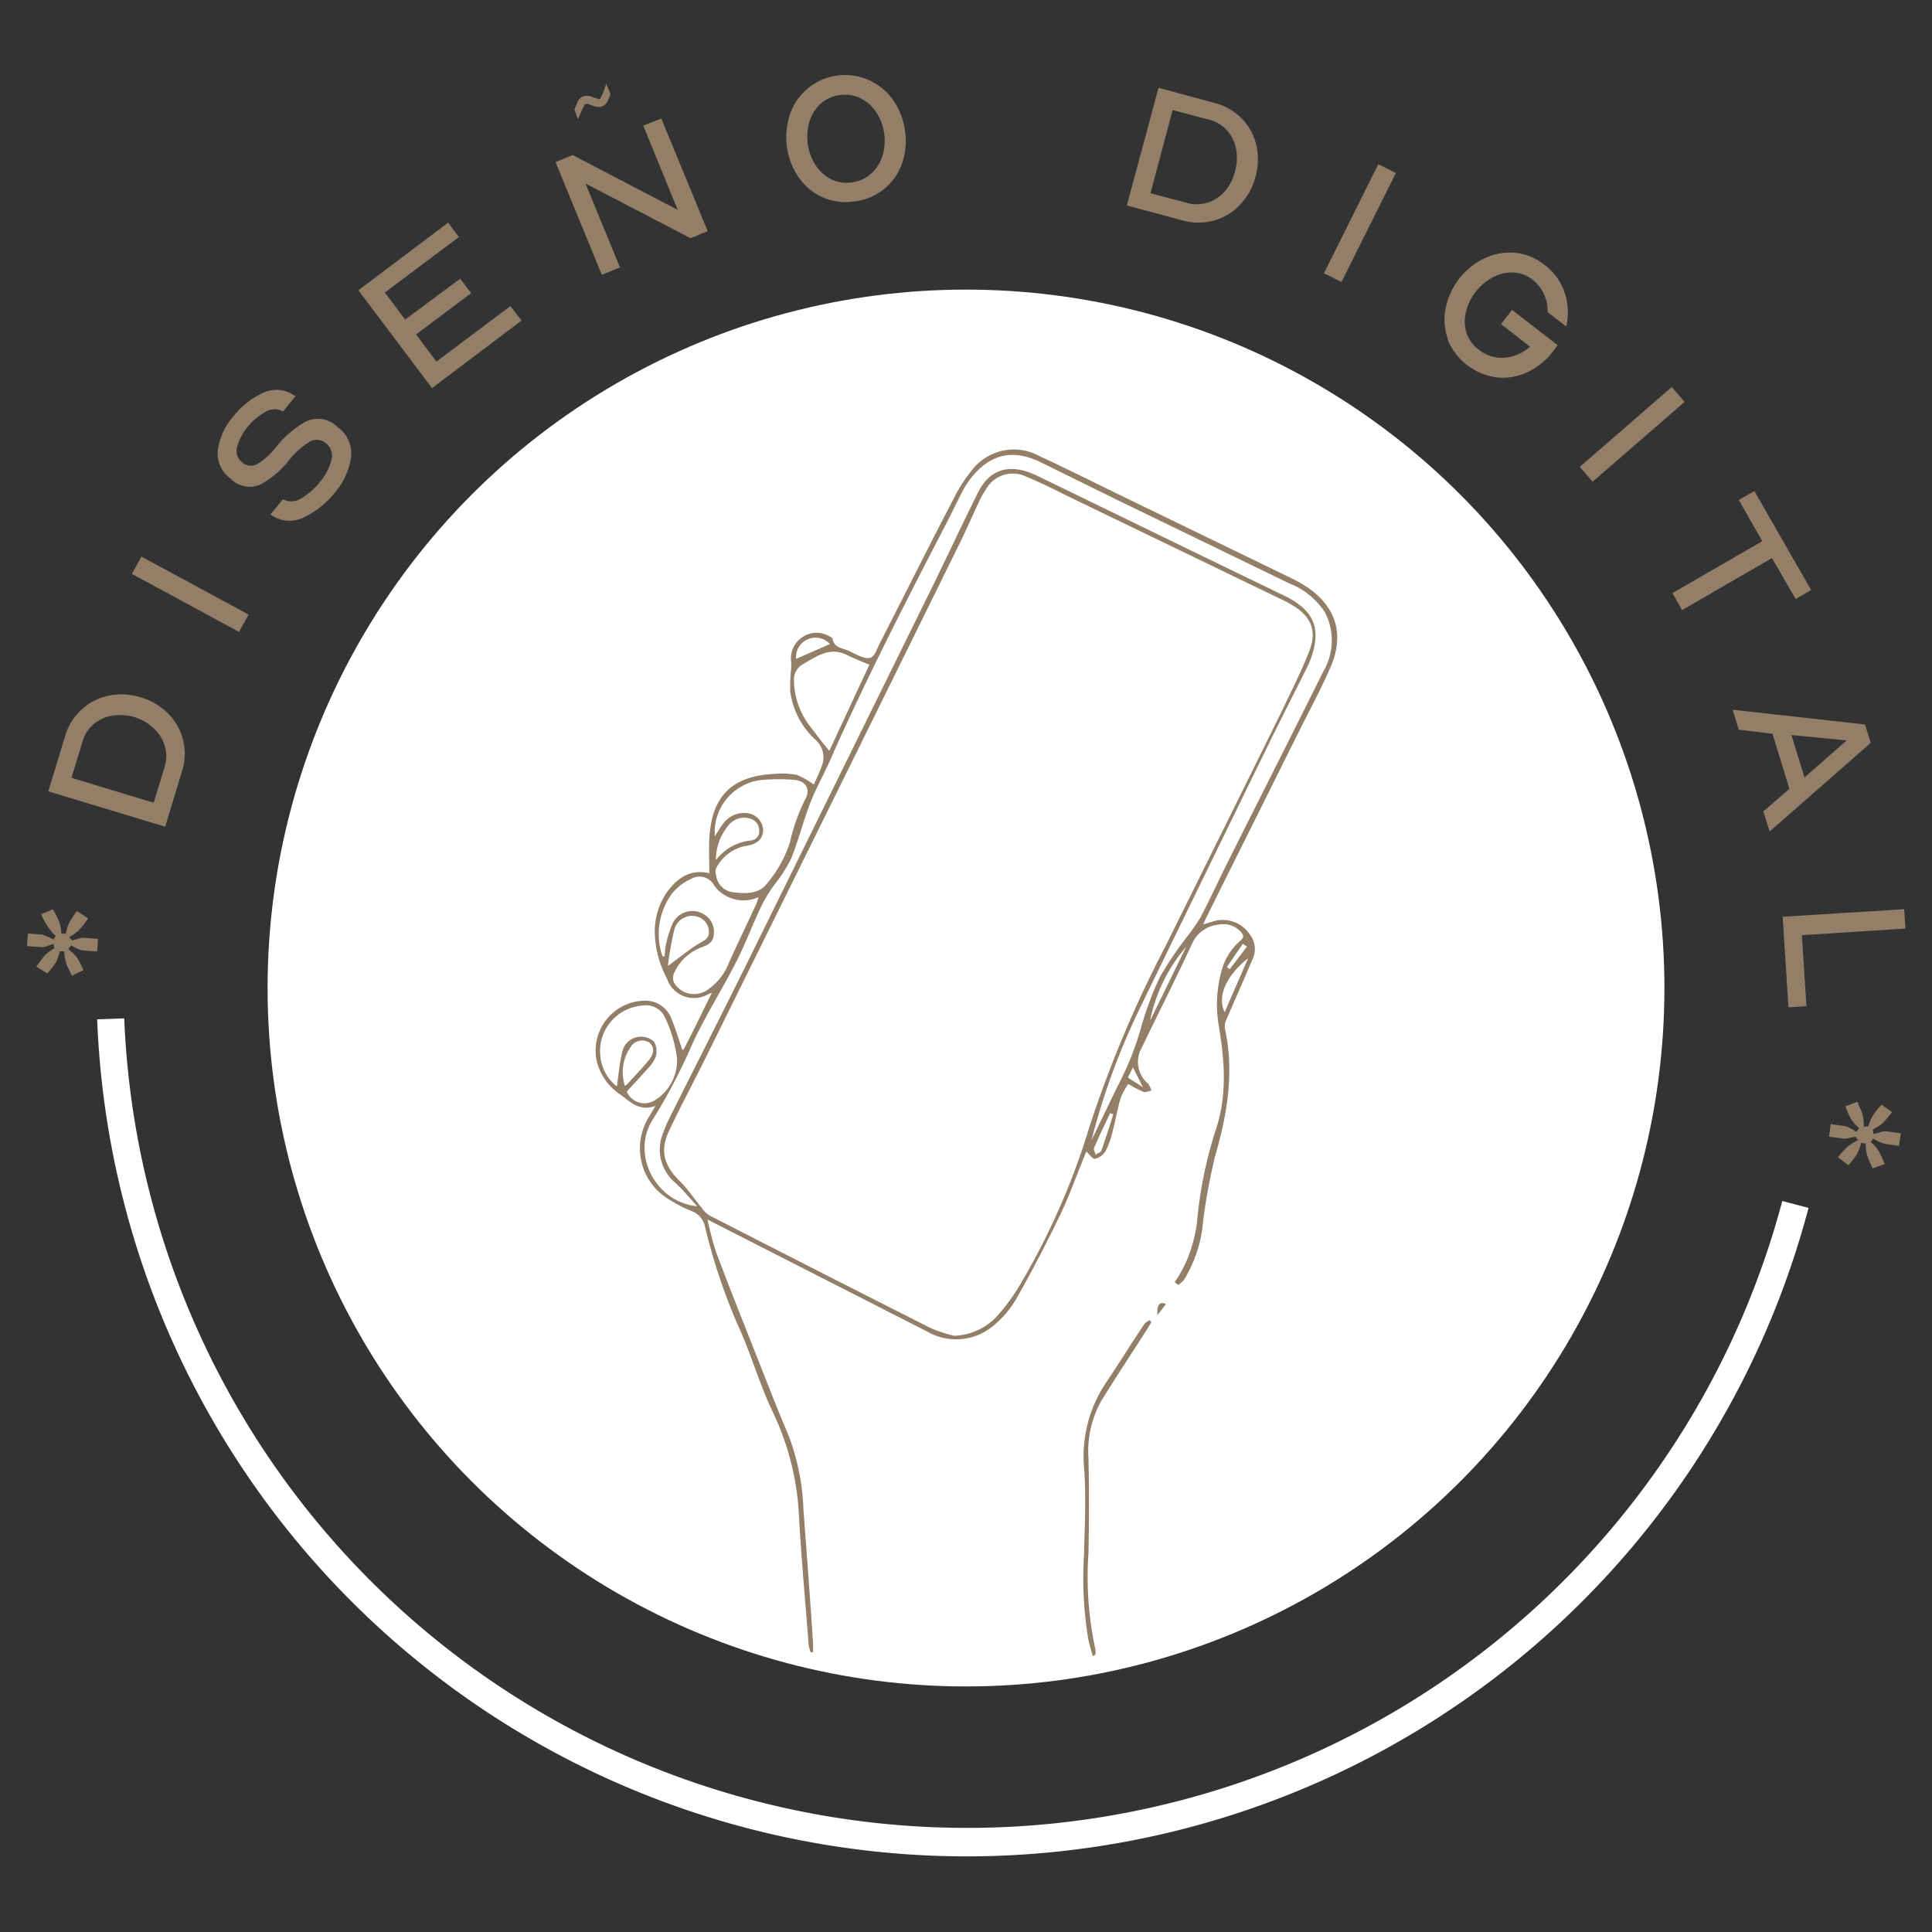 <svg id="Capa_1" data-name="Capa 1" xmlns="http://www.w3.org/2000/svg" viewBox="0 0 200 200"><rect x="0" y="0" width="200" height="200" fill="#333333" stroke="none"/><defs><style>.cls-1{fill:#fff;}.cls-2{fill:#937e67;}</style></defs><circle class="cls-1" cx="100" cy="102.28" r="72.3"/><g id="H9logC"><path class="cls-2" d="M121.61,132.72a14.47,14.47,0,0,0,1.23-2.2,15.78,15.78,0,0,0,1.07-3.94,43.6,43.6,0,0,1,2-9.79c1.11-3.45.87-6.92.29-10.41a13.11,13.11,0,0,1,.21-5.71,6.24,6.24,0,0,1,2-3.3c.39-.32.34-.56.06-.88a2.42,2.42,0,0,0-2.32-.77,3.33,3.33,0,0,0-2.73,1.93c-1.71,3.68-3.53,7.3-5.3,10.95a2.93,2.93,0,0,0,.72,3.57,2.1,2.1,0,0,1,.35.72c-.27.06-.58.22-.8.14a12.24,12.24,0,0,1-1.6-.82,7.78,7.78,0,0,0-.78,1.46c-.32,1.07-.5,2.19-.79,3.27a9.34,9.34,0,0,1-.74,2.16,1.77,1.77,0,0,1-1.13.86c-.25.05-.62-.51-.89-.76-.84,2-1.64,4.3-2.66,6.45q-2.11,4.41-4.52,8.67A10.18,10.18,0,0,1,103,137.1a6,6,0,0,1-7,.75q-10.73-5.47-21.46-10.94l-1.3-.66a33.75,33.75,0,0,0,.9,3.4c1.37,3.64,2.81,7.25,4.24,10.87,1.06,2.67,2.09,5.36,3.22,8a23.59,23.59,0,0,1,1.57,7.69c.34,4.65.7,9.29,1,13.94,0,.28,0,.57,0,.86l-.25.05a4.59,4.59,0,0,1-.21-.81c-.34-4.42-.75-8.85-1-13.28a27.9,27.9,0,0,0-2.69-10.75c-1.28-2.66-2.11-5.53-3.28-8.24A61.2,61.2,0,0,1,73,127.06a2.19,2.19,0,0,0-1.38-1.68A14.54,14.54,0,0,1,69,124a6.14,6.14,0,0,1-1.8-8.41l.64-1.1c-1.62.56-2.47-.32-3.54-1.12A5.91,5.91,0,0,1,61.81,110a5.17,5.17,0,0,1,4.85-6.41,2.88,2.88,0,0,1,2.87,1.94c.43,1,.74,2.1,1.11,3.17a.75.75,0,0,0,.17-.14c1-1.9,1.9-3.8,2.89-5.8l-.47.2a2.92,2.92,0,0,1-4.17-1.63,10.65,10.65,0,0,1-1.28-4.87,7.22,7.22,0,0,1,1.19-4c1.1-1.56,2.49-2.53,4.46-2.06,0-1.19-.06-2.39,0-3.59.25-4.43,2.34-6.49,6.78-6.7a8.34,8.34,0,0,1,2.29.11,8.38,8.38,0,0,1,1.75,1c.25-.58.63-1.34.89-2.13a2.42,2.42,0,0,0-.81-2.59,8.27,8.27,0,0,1-2.52-4.87,15.63,15.63,0,0,1,.09-2.36,6.77,6.77,0,0,0,0-.78A2.62,2.62,0,0,1,83,66a2.57,2.57,0,0,1,2.73-.19c.17.08.44.2.46.33.18,1,1.16.95,1.82,1.3,2.5,1.32,2.32.63,3.18-1.07,2.54-4.95,5-9.92,7.59-14.86a15.1,15.1,0,0,1,1.82-2.82,5.48,5.48,0,0,1,7-1.48c2.74,1.27,5.43,2.62,8.14,3.94l17.6,8.54a16.49,16.49,0,0,1,1.66.89c3.21,2,4.25,4.93,2.77,8.4-1,2.34-2.23,4.58-3.36,6.86l-9.57,19.21c-.08.17-.15.34-.28.64l1.24-.37a3.39,3.39,0,0,1,3.61,1.45,2.48,2.48,0,0,1,.21,2.63c-.85,2-1.74,4-2.6,6a1.84,1.84,0,0,0-.23,1c1,4.53.27,8.89-1,13.28a59,59,0,0,0-1.35,7.66,13.66,13.66,0,0,1-1.87,5.14,2.91,2.91,0,0,1-.61.54Zm-22.83,5.56a6.37,6.37,0,0,0,4.27-1.86,19.85,19.85,0,0,0,2.57-3.47,74.12,74.12,0,0,0,7.13-16.21,122.51,122.51,0,0,1,7.85-18.69q6-12.1,12-24.24c1-2.11,2.09-4.23,2.94-6.42s.11-3.65-1.83-4.79q-.36-.21-.72-.39L111.5,51.83c-1.75-.85-3.48-1.75-5.27-2.49a3.18,3.18,0,0,0-4.16,1.31,9.59,9.59,0,0,0-.76,1.37c-.64,1.36-1.24,2.74-1.9,4.09q-6.3,12.8-12.61,25.57Q79.9,95.64,73,109.6c-1.23,2.48-2.54,4.92-3.72,7.42-1,2.1-.54,3.65,1.1,5.26.85.83,1.51,1.86,2.28,2.78a2.66,2.66,0,0,0,.8.77q11.44,5.87,22.92,11.67A14.84,14.84,0,0,0,98.78,138.28ZM113,118c1-2,1.91-4,2.92-6a30.46,30.46,0,0,0,2.16-5.48,33.73,33.73,0,0,1,2-5.39A36.31,36.31,0,0,1,122.86,97a22,22,0,0,0,1.4-2c.93-1.77,1.76-3.59,2.65-5.38,3.35-6.69,6.72-13.36,10.05-20.06a6.32,6.32,0,0,0,.21-6.15,7.68,7.68,0,0,0-3.67-3l-17.67-8.57-8.12-4c-2.87-1.39-5.22-.85-7.2,1.66a8.64,8.64,0,0,0-.85,1.31c-.52,1-1,2-1.5,3-4.28,8.24-8.52,16.5-12.28,25-.64,1.45-1.43,2.84-2,4.31-.74,1.91-1.24,3.92-2,5.81a16.17,16.17,0,0,1-1.72,2.67A15.72,15.72,0,0,0,79,93.43c-1,2-1.76,4.13-2.78,6.13-1.49,2.93-3.28,5.71-4.63,8.69a57.88,57.88,0,0,1-4,7.62c-2.3,3.55.24,8.6,4.59,9-.83-.9-1.48-1.7-2.24-2.4a4.49,4.49,0,0,1-1.28-5.22,12.94,12.94,0,0,1,.61-1.44c2.69-5.39,5.42-10.76,8.09-16.16q9-18.27,18-36.56c2-4,3.89-8.1,5.89-12.12,1.12-2.24,2.94-2.91,5.29-2.07a12.17,12.17,0,0,1,1.28.57c8.35,4.05,16.7,8.13,25.06,12.16,3.25,1.57,4,3.52,2.69,6.88-.05.12-.1.25-.16.37-1.35,2.7-2.72,5.38-4.05,8.09q-6.69,13.68-13.36,27.4A72,72,0,0,0,113,118ZM74,86.57c.34-.52.58-.95.88-1.33a2.66,2.66,0,0,1,2.37-1.07A1.85,1.85,0,0,1,79,85.9c0,.84-.5,1.41-1.52,1.62l-.49.09a4.4,4.4,0,0,0-2.86,2.28,1,1,0,0,0,0,.7,2,2,0,0,0,1.71,1.77c1.25.17,2.68.2,3.49-.81a12.76,12.76,0,0,0,2.44-4.33,19.45,19.45,0,0,1,1.56-4.43c.65-1.12.06-2-1.22-2.07a20.42,20.42,0,0,0-3,0A5.44,5.44,0,0,0,74,86.57ZM68.58,99l.23,0a6.9,6.9,0,0,1,.09-1,10.61,10.61,0,0,1,.73-2.4A2.26,2.26,0,0,1,73,94.74a2.09,2.09,0,0,1,.88,2.08c-.07.75-.61,1-1.24,1.24a5.07,5.07,0,0,0-2.86,2.67,1.24,1.24,0,0,0,0,1,2.41,2.41,0,0,0,3.44.75,6,6,0,0,0,2.28-2.92c.92-2,1.87-4,2.8-6a6.44,6.44,0,0,0,.22-.69,3.76,3.76,0,0,1-4.56-1.16A1.73,1.73,0,0,0,71.51,91a5.36,5.36,0,0,0-1.92,1.47A7.06,7.06,0,0,0,68.58,99ZM85.85,77.72,90,68.81c-.82-.35-1.59-.63-2.31-1-1.75-.88-3.1.09-4.5.91a1.82,1.82,0,0,0-1,1.76,8,8,0,0,0,1.9,5C84.66,76.24,85.23,77,85.85,77.72ZM64.88,113a2,2,0,0,0,3,.84,4.82,4.82,0,0,0,2.2-4.35,14,14,0,0,0-1.22-4.12,2.15,2.15,0,0,0-2.36-1.27,4.73,4.73,0,0,0-4.33,5.43,4.47,4.47,0,0,0,1.69,2.93c.17-1.17.26-2.33.53-3.46a2,2,0,0,1,3.31-1.17,1.94,1.94,0,0,1,.18,1.57,3.85,3.85,0,0,1-.92,1.32C66.28,111.5,65.56,112.25,64.88,113Zm4.26-13c1.19-.87,2.17-1.69,3.24-2.34.55-.33,1.07-.51,1-1.28a1.63,1.63,0,0,0-1.2-1.49,1.89,1.89,0,0,0-2.38,1.36A32.61,32.61,0,0,0,69.14,100Zm5-11a5.22,5.22,0,0,1,3.65-2,.94.94,0,0,0,.8-1.08,1.28,1.28,0,0,0-1.06-1.21,2.08,2.08,0,0,0-2.08.68A5.61,5.61,0,0,0,74.11,89ZM64.69,112.4a1.24,1.24,0,0,0,.25-.18c.76-.83,1.54-1.64,2.25-2.5.56-.68.54-1.36.06-1.77a1.39,1.39,0,0,0-1.85.27A4.57,4.57,0,0,0,64.69,112.4Zm64.52-13.21c-2.34,1.87-3.22,4-2.43,5.59ZM122.8,98a16.88,16.88,0,0,0-3.75,7.68ZM85.91,66.67a2,2,0,0,0-2.36-.46,2,2,0,0,0-1.14,2Zm29.34,48.68-.33-.12c-.56,1.19-1.14,2.38-1.66,3.59-.08.18.1.47.16.71.2-.14.53-.24.6-.43C114.46,117.86,114.85,116.6,115.25,115.35ZM129.08,98l-.42-.3L127,100.11l.31.21Zm-11.8,12.49-.52,1.06,1.56,1Z"/><path class="cls-2" d="M113.13,171.45c-.16-.59-.35-1.17-.47-1.76a38.36,38.36,0,0,1-.44-8.76c.07-3,.23-6,0-9a13.68,13.68,0,0,1,2.23-8.73c1.35-2,2.64-4.09,4-6.12a2.16,2.16,0,0,1,.55-.42l.2.21-.45.73c-1.57,2.44-3.16,4.86-4.69,7.32a10.69,10.69,0,0,0-1.38,6.08c.07,3.25.06,6.51,0,9.77a35.27,35.27,0,0,0,.72,10,2.25,2.25,0,0,1,0,.52Z"/><path class="cls-2" d="M120.7,135l-.89,1.15C119.75,135.06,120.05,134.68,120.7,135Z"/></g><path class="cls-2" d="M8.15,96.31a5.4,5.4,0,0,1-1,.71l.32.33L8,97.2a2.08,2.08,0,0,1,.7-.12l1.45.11-.09,1.31-1.46-.11A2,2,0,0,1,8,98.2a4.48,4.48,0,0,1-.63-.34l-.3.39a5.35,5.35,0,0,1,.86.82,8,8,0,0,1,.63,1.18l.08.18L7.45,101l-.08-.14-.18-.4c-.06-.1-.1-.19-.14-.26l-.12-.26a1.68,1.68,0,0,1-.1-.29,4.5,4.5,0,0,1-.18-1.17l-.47,0a5.25,5.25,0,0,1-.37,1.11A9.74,9.74,0,0,1,5,100.65l-.11.12-1.13-.71.13-.16a10,10,0,0,1,.8-1.05,5.31,5.31,0,0,1,.93-.69l-.09-.46L5,97.9a1.76,1.76,0,0,1-.77.15l-1.44-.11.1-1.3,1.44.1A4.07,4.07,0,0,1,5,97l.55.25.22-.36A4.71,4.71,0,0,1,5,96a8,8,0,0,1-.65-1.16l-.09-.2,1.22-.51.08.14a8.78,8.78,0,0,1,.59,1.23,4.54,4.54,0,0,1,.2,1.15l.47,0a4.47,4.47,0,0,1,.35-1.13,8.55,8.55,0,0,1,.72-1.12L8,94.32l1.12.75L9,95.25A7.34,7.34,0,0,1,8.15,96.31Z"/><path class="cls-2" d="M8.52,73.39A5.71,5.71,0,0,1,11.34,72a6.63,6.63,0,0,1,3.24.19,6.72,6.72,0,0,1,2.78,1.63,5.91,5.91,0,0,1,1.46,6.09L17.1,85.58,5,81.92l1.73-5.69A6,6,0,0,1,8.52,73.39Zm8.52,6a3.66,3.66,0,0,0,0-2.22,4,4,0,0,0-1.16-1.8A5,5,0,0,0,14,74.26a5.23,5.23,0,0,0-2.25-.19,3.93,3.93,0,0,0-2,.85,3.66,3.66,0,0,0-1.21,1.86L7.4,80.52l8.51,2.58Z"/><path class="cls-2" d="M14.64,57.62l11.1,6-1,1.79-11.09-6Z"/><path class="cls-2" d="M36.33,47.39A7.15,7.15,0,0,1,34.66,51a9.11,9.11,0,0,1-3.11,2.51,3.3,3.3,0,0,1-3.34-.11L28,53.25l1.29-1.57.14.06a1.84,1.84,0,0,0,1.84-.21,6.82,6.82,0,0,0,1.81-1.59,5.78,5.78,0,0,0,1.2-2.22,1.63,1.63,0,0,0-.53-1.82,1.45,1.45,0,0,0-1.85-.07A8.06,8.06,0,0,0,30,47.54a9.6,9.6,0,0,1-3,2.6,2.76,2.76,0,0,1-3.13-.59,3.2,3.2,0,0,1-1.31-3,6.72,6.72,0,0,1,1.58-3.43,8.49,8.49,0,0,1,3-2.41,3.22,3.22,0,0,1,3.27.2l.18.1-1.28,1.58-.13-.06a1.81,1.81,0,0,0-1.78.16,6.2,6.2,0,0,0-1.75,1.49,5.33,5.33,0,0,0-1.08,2,1.52,1.52,0,0,0,.51,1.69,1.34,1.34,0,0,0,1.7.07,7,7,0,0,0,1.71-1.55,10.51,10.51,0,0,1,3.17-2.75,2.85,2.85,0,0,1,3.28.57A3.31,3.31,0,0,1,36.33,47.39Z"/><path class="cls-2" d="M47.64,28.85l1.13,1.5-5.7,4.27,2.11,2.81,7.65-5.74L54,33.18l-9.28,7L37.1,30.05l9.29-7,1.11,1.49-7.66,5.74,2.1,2.8Z"/><path class="cls-2" d="M68.46,12.27l4.8,11.66-1.77.73L60.61,19l3.57,8.68-1.88.77L57.51,16.78l1.77-.73,10.87,5.67L66.59,13Zm-9-.95v0L59.6,11a2.26,2.26,0,0,0,.14-.37A1.29,1.29,0,0,1,60.3,10a1.36,1.36,0,0,1,1.09.07l.45.14.15.06s0,0,.08,0l.06-.06a1,1,0,0,0,.08-.14,3.25,3.25,0,0,0,.22-.46c.13-.37.23-.65.31-.85l0-.14.45,1.11v0a4.35,4.35,0,0,1-.33.82,1.11,1.11,0,0,1-.52.46.84.84,0,0,1-.46.06,3.32,3.32,0,0,1-.58-.15l-.22-.09-.19-.07a.5.5,0,0,0-.2,0,.49.49,0,0,0-.16.05l-.08.17-.23.44-.19.48a2.86,2.86,0,0,1-.16.31l-.06.1Z"/><path class="cls-2" d="M81.74,11.93a6.06,6.06,0,0,1,1.78-2.69,6.07,6.07,0,0,1,9,1.21,7.29,7.29,0,0,1,1.17,3.11,7.13,7.13,0,0,1-.29,3.29,5.91,5.91,0,0,1-4.95,4,5.89,5.89,0,0,1-3.37-.46,6.08,6.08,0,0,1-2.45-2.1,7.36,7.36,0,0,1-.87-6.39ZM84.37,17A4.13,4.13,0,0,0,86,18.53a3.51,3.51,0,0,0,2.19.35,3.69,3.69,0,0,0,2-.92,4.11,4.11,0,0,0,1.17-1.86,5.35,5.35,0,0,0-.61-4.41,4.11,4.11,0,0,0-1.61-1.49,3.63,3.63,0,0,0-2.23-.35,3.52,3.52,0,0,0-2,.93,4,4,0,0,0-1.13,1.87,5.64,5.64,0,0,0-.16,2.28A5.42,5.42,0,0,0,84.37,17Z"/><path class="cls-2" d="M128.57,12.29a5.9,5.9,0,0,1,1.49,2.78,6.72,6.72,0,0,1-.09,3.24,6.54,6.54,0,0,1-1.55,2.83,5.84,5.84,0,0,1-2.68,1.67,6.05,6.05,0,0,1-3.35,0l-5.74-1.54,3.28-12.18,5.74,1.55A6.1,6.1,0,0,1,128.57,12.29ZM122.87,21a3.72,3.72,0,0,0,2.22-.05,4,4,0,0,0,1.76-1.21,5.12,5.12,0,0,0,1-2,5.06,5.06,0,0,0,.12-2.25,4,4,0,0,0-.91-1.95,3.72,3.72,0,0,0-1.9-1.15l-3.77-1L119.1,20Z"/><path class="cls-2" d="M144.5,17.91l-5.63,11.28-1.82-.9L142.68,17Z"/><path class="cls-2" d="M149.88,35.08a6,6,0,0,1-.22-3.21,7.32,7.32,0,0,1,3.94-5.09,6.14,6.14,0,0,1,3.17-.62,5.75,5.75,0,0,1,3.15,1.28,6,6,0,0,1,2,2.7,6.48,6.48,0,0,1,.28,3.37l-.06.29-1.93-1.48v-.09a4,4,0,0,0-.39-1.79A3.85,3.85,0,0,0,158.71,29a3.48,3.48,0,0,0-2.08-.79,4.18,4.18,0,0,0-2.12.51,5.41,5.41,0,0,0-1.73,1.47,5.23,5.23,0,0,0-1,2,4.13,4.13,0,0,0,0,2.18,3.56,3.56,0,0,0,1.29,1.81,3.74,3.74,0,0,0,2.69.85,4.55,4.55,0,0,0,2.63-1.14l-3-2.34,1.14-1.47,4.7,3.64-.1.16-.38.52a7.13,7.13,0,0,1-2.55,2.09,6,6,0,0,1-3.17.59,6.41,6.41,0,0,1-5.2-4Z"/><path class="cls-2" d="M174.39,41.6l-9.52,8.27-1.33-1.54,9.52-8.27Z"/><path class="cls-2" d="M187.49,61.08l-1.61.93-2.45-4.24-9.3,5.39-1-1.76,9.3-5.38L180,51.76l1.61-.93Z"/><path class="cls-2" d="M182.54,84l2.7-2.34-1.75-5.7L180,75.54l-.64-2.07L193.07,75l.59,1.9-10.47,9.18Zm4.26-3.52,4.37-3.83-5.72-.56Z"/><path class="cls-2" d="M197.12,94.12l.13,2-10.72.69.47,7.35-1.86.12-.6-9.38Z"/><path class="cls-2" d="M191.31,118.66a5.87,5.87,0,0,1,1.05-.64l-.3-.35-.57.12a1.87,1.87,0,0,1-.7.07l-1.45-.19.18-1.3,1.44.2a2,2,0,0,1,.58.22,4.06,4.06,0,0,1,.61.38l.32-.38a4.43,4.43,0,0,1-.8-.87,7.48,7.48,0,0,1-.57-1.21l-.07-.19,1.25-.46.08.15c0,.16.11.29.15.4l.12.27a2.9,2.9,0,0,1,.11.27,1.43,1.43,0,0,1,.08.29,4.11,4.11,0,0,1,.11,1.18l.47,0a4.92,4.92,0,0,1,.44-1.08,9.16,9.16,0,0,1,.83-1.07l.12-.12,1.08.78-.14.16a10,10,0,0,1-.86,1,5.21,5.21,0,0,1-1,.64l.07.46.62-.16a2,2,0,0,1,.78-.11l1.43.2-.18,1.3-1.43-.2a3.27,3.27,0,0,1-.73-.27l-.53-.28-.24.35a4.88,4.88,0,0,1,.79.88,8.71,8.71,0,0,1,.57,1.2l.09.21-1.25.44-.08-.15a9.34,9.34,0,0,1-.51-1.26,4.31,4.31,0,0,1-.13-1.16l-.47-.07a5.07,5.07,0,0,1-.41,1.11,10.1,10.1,0,0,1-.79,1.07l-.12.14-1.07-.82.12-.18A7.5,7.5,0,0,1,191.31,118.66Z"/><path class="cls-1" d="M100.06,192.17a90.11,90.11,0,0,1-90-86.65l2.8-.1A87.32,87.32,0,0,0,184.5,124.33l2.72.71A90.15,90.15,0,0,1,100.06,192.17Z"/></svg>